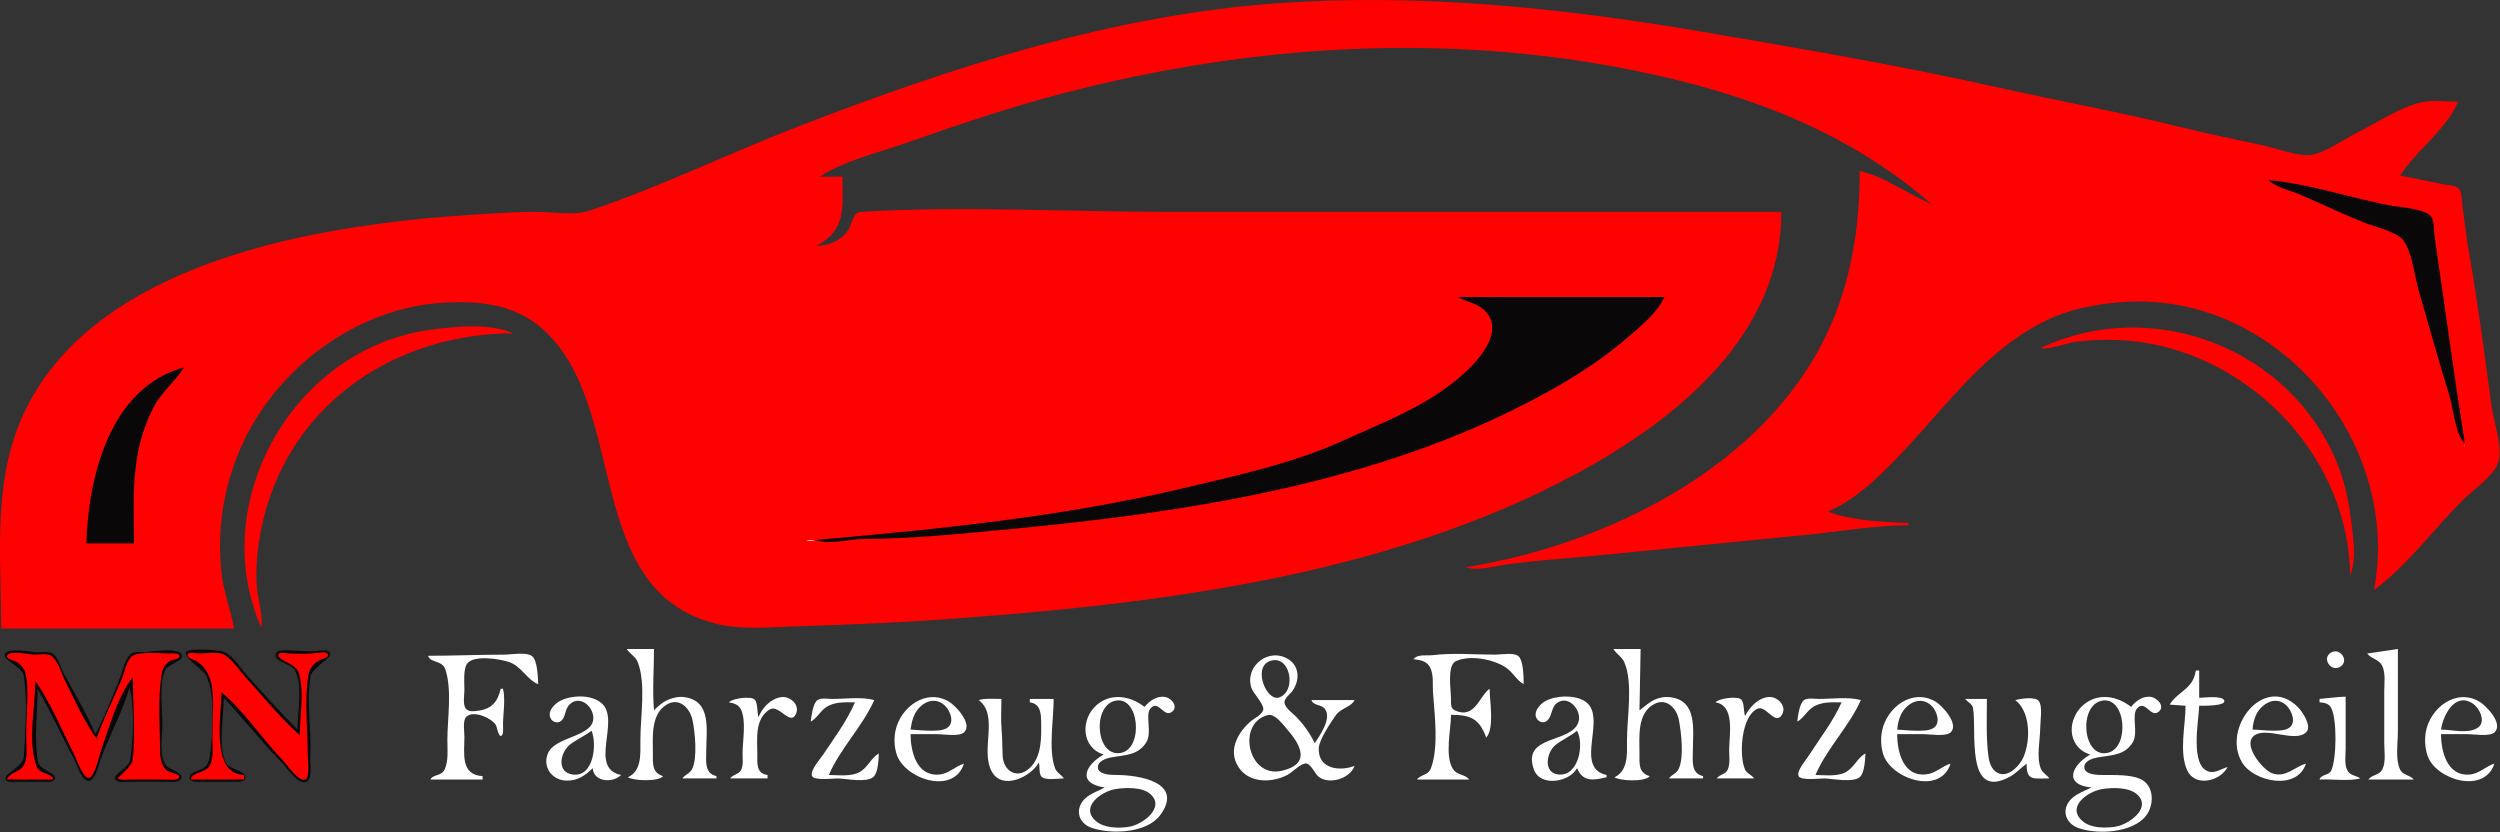 <?xml version="1.0" encoding="UTF-8" standalone="no"?> <svg xmlns="http://www.w3.org/2000/svg" xmlns:xlink="http://www.w3.org/1999/xlink" xmlns:serif="http://www.serif.com/" width="100%" height="100%" viewBox="0 0 2202 733" version="1.1" xml:space="preserve" style="fill-rule:evenodd;clip-rule:evenodd;stroke-linejoin:round;stroke-miterlimit:2;"><rect x="0" y="0" width="2202" height="733" fill="#333333" stroke="none"/> <g transform="matrix(1,0,0,1,1.051,-0.384)"> <path d="M0,554L205,554C202.44,538.107 196.268,523.138 194.302,507C189.701,469.215 195.418,430.929 210.44,396C240.774,325.469 312.443,271.283 390,266.944C421.247,265.196 452.481,268.369 477,290.207C553.498,358.342 511.292,519.42 629,549.613C652.334,555.598 677.276,552.731 701,552.027C743.091,550.778 785.001,549.047 827,546.115C1015.28,532.971 1219.36,508.537 1388,417.324C1475.63,369.926 1568,295.742 1568,187L1026,187C936.93,187 845.914,181.503 757.038,187.042C749.66,187.502 749.42,198.833 745.422,203.997C738.561,212.856 728.944,216.687 718,217C744.7,203.055 741,182.792 741,156L721,156C742.093,142.103 772.184,134.964 796,126.649C842.269,110.496 888.527,94.692 936,82.367C1100.21,39.736 1271.02,28.695 1438,62.373C1534.58,81.853 1624.79,114.609 1700,180C1679.05,171.022 1659.49,156.219 1637,151C1637,200.541 1629.5,248.78 1608.21,294C1552.72,411.861 1413.93,480.275 1290,500C1300.15,503.786 1316.46,498.686 1327,497.315C1351.18,494.167 1375.72,492.512 1400,490.196C1462.37,484.246 1524.64,477.753 1587,471.804C1617.67,468.879 1649.2,463.177 1680,463L1680,461C1659.06,460.404 1628.41,458.817 1609,451C1635.57,439.61 1658.79,415.781 1678.11,395C1716.19,354.053 1750.25,307.048 1802,282.269C1821.56,272.904 1842.62,268.796 1864,266.804C2001.39,254 2114.9,387.076 2090,520C2118.56,499.209 2142.12,467.086 2167,442C2176.19,432.742 2194.71,420.313 2199.28,408C2203.96,395.375 2195.03,370.302 2193.3,357C2187.4,311.717 2181.22,265.979 2173.35,221C2171.1,208.093 2169.7,194.978 2167.86,182C2167.27,177.77 2167.6,170.136 2164.86,166.69C2162.25,163.395 2154.82,163.589 2151,162.783C2138.35,160.113 2125.69,157.478 2113,155C2127.21,132.796 2153.91,114.333 2164,90C2153.85,90 2141.93,88.276 2132,90.45C2113.17,94.576 2092.32,108.687 2075,117.252C2063.57,122.906 2043.81,137.484 2031,137.05C2018.49,136.626 2005.17,131.383 1993,128.656C1969.34,123.355 1945.53,118.764 1922,112.908C1867.42,99.326 1811.89,89.259 1757,77.024C1670.24,57.684 1582.6,42.724 1495,27.836C1373.41,7.173 1249.17,-5.485 1126,3.115C979.258,13.359 838.397,59.103 702,111.817C640.631,135.534 580.337,165.141 518,185.985C504.852,190.381 485.82,186.995 472,187C445.739,187.009 419.195,189.256 393,191.115C369.622,192.773 346.213,195.585 323,198.863C200.846,216.112 43.537,263.069 7.891,398C-5.296,447.918 0,502.816 0,554Z" style="fill:rgb(254,2,2);fill-rule:nonzero;"></path> <path d="M1997,159C2004.07,165.668 2016.14,168.099 2025,171.856C2044.38,180.072 2063.39,189.44 2083,197.072C2091.6,200.42 2110.53,204.67 2115.98,212.286C2123.75,223.165 2125.59,243.19 2129.28,256C2138.22,287.005 2146.92,318.179 2156.41,349C2159.75,359.815 2161.64,383.441 2170,391C2162.28,342.461 2155.64,293.648 2148.57,245C2146.74,232.347 2144.73,219.69 2143.17,207C2142.61,202.425 2143.01,194.373 2139.91,190.69C2134.3,184.027 2110.5,182.701 2102,181C2067.48,174.095 2032.04,162.129 1997,159M1283,262C1292.49,267.283 1302.22,267.317 1309.33,277.003C1321.08,293.008 1304.13,313.986 1292.99,324.973C1261.85,355.693 1220.91,370.773 1182,388.459C1137.71,408.587 1088.14,419.289 1041,430.442C934.614,455.614 825.643,466.522 717,476C729.204,480.561 748.019,475.016 761,475C804.159,474.948 848.039,470.293 891,466.196C1040.53,451.934 1198.2,428.032 1334,360.249C1368.86,342.849 1402.33,323.648 1432,298.137C1443.42,288.322 1458.71,275.97 1465,262L1283,262Z" style="fill:rgb(9,7,7);fill-rule:nonzero;"></path> <path d="M229,553C230.967,542.453 225.875,527.909 225.115,517C223.688,496.546 226.559,474.806 231.633,455C257.71,353.223 349.704,294 451,294C430.217,284.722 398.869,287.922 377,291C258.094,307.737 180.499,442.006 229,553M1796,307C1805.14,308.579 1818.5,302.46 1828,301.302C1849.06,298.738 1871.12,299.13 1892,302.928C1988.62,320.502 2067.64,407.416 2069,507C2073.43,497.05 2072.48,481.635 2071.3,471C2068.93,449.515 2065.99,429.263 2057.8,409C2016.52,306.964 1895.33,260.393 1796,307Z" style="fill:rgb(254,2,2);fill-rule:nonzero;"></path> <path d="M75,479L117,479C116.755,436.458 113.788,398.456 134.268,359C141.321,345.413 153.289,336.561 161,324C95.584,341.578 76.651,421.027 75,479Z" style="fill:rgb(9,7,7);fill-rule:nonzero;"></path> <path d="M2169.33,392.667C2169.28,392.722 2169.22,393.778 2169.67,393.333C2169.72,393.278 2169.78,392.222 2169.33,392.667M709,476C711.656,476.996 714.166,476.984 717,477C714.344,476.004 711.834,476.016 709,476Z" style="fill:rgb(254,254,254);fill-rule:nonzero;"></path> <path d="M1287.67,501.333C1287.22,501.778 1288.28,501.722 1288.33,501.667C1288.78,501.222 1287.72,501.278 1287.67,501.333Z" style="fill:rgb(254,2,2);fill-rule:nonzero;"></path> <path d="M196,615C213.851,633.837 229.835,654.458 248.01,673C252.369,677.447 260.573,690.644 267.844,689.323C274.804,688.058 271.766,672.002 272.115,667C273.704,644.217 268.469,618.155 272.496,596C273.844,588.582 292.016,579.394 289.641,575.51C287.515,572.034 282.256,573.34 279,573.695C268.33,574.859 257.573,572.628 247.015,573.271C244.108,573.448 240.62,575.344 241.819,578.819C243.716,584.321 255.286,584.713 258.774,591.004C265.805,603.684 261,628.756 261,643C245.864,627.864 231.511,611.91 217.193,596C211.418,589.583 205.289,579.42 197.695,575.15C193.093,572.562 167.659,571.165 163.427,574.15C158.127,577.889 177.852,590.233 180.33,595C189.077,611.832 186.363,648.42 183.667,667C182.197,677.135 176.994,677.349 169.102,680.969C166.978,681.944 164.876,684.135 166.251,686.602C167.969,689.686 173.082,688.998 176,689C186.332,689.004 196.678,689.118 207,688.996C209.827,688.962 216.278,688.768 215.067,684.173C213.573,678.506 200.257,678.502 197.216,670.989C191.206,656.14 196,630.97 196,615Z" style="fill:rgb(9,7,7);"></path> <path d="M32,607C43.412,626.824 52.797,647.874 63.676,668C66.295,672.843 70.208,686.66 76.114,688.067C82.48,689.583 85.797,674.186 87.299,670C94.999,648.538 106.772,627.88 113,606C117.647,623.081 116.404,652.492 113.536,670C112.484,676.425 98.295,682.524 100.441,686.602C102.283,690.101 108.794,689 112,689C123.751,689.001 135.272,688.802 147,688.99C150.455,689.045 156.959,689.862 158.634,685.815C160.73,680.754 146.879,678.088 144.512,673.929C139.099,664.419 142,648.571 142,638C142,623.791 138.81,604.429 144.216,591.004C146.501,585.33 161.06,582.681 159.181,577.201C156.906,570.563 133.563,574.081 128,574.695C123.995,575.137 117.978,573.827 114.49,576.15C109.316,579.596 107.051,591.431 104.797,597C98.039,613.705 91.337,631.023 83,647C75.441,629.359 65.154,611.832 55.873,595C53.012,589.812 50.389,579.55 45.428,576.15C41.809,573.669 35.167,575.14 31,574.941C25.486,574.676 6.511,570.446 3.251,576.408C0.541,581.364 18.52,587.861 19.73,595C23.452,616.967 21.294,644.741 19.936,667C19.413,675.574 2.045,682.02 3.819,686.602C4.955,689.539 9.528,688.99 12,688.999C21.023,689.034 29.977,689.034 39,688.999C41.606,688.989 46.918,689.537 47.372,685.858C48.025,680.564 33.694,678.934 32.347,671C28.915,650.784 32,627.515 32,607Z" style="fill:rgb(9,7,7);"></path> <path d="M1420,572C1422.77,576.498 1427.69,578.925 1429.79,584.001C1437.49,602.519 1432.01,632.154 1432,652C1432,664.185 1433.29,679.088 1421,685C1426.05,688.354 1448.14,689.222 1452,684C1441.91,681.111 1443,672.802 1443,664C1443,649.458 1440.68,628.601 1456,620.513C1467.11,614.645 1476.03,624.621 1477.83,635C1479.78,646.163 1482.48,667.46 1477.4,677.926C1475.56,681.705 1471.31,682.701 1469,686L1499,686L1499,684C1488.17,681.453 1490,670.881 1490,662C1490,643.643 1494.53,617.447 1470,614.453C1465.92,613.956 1461.85,614.556 1458,615.992C1452.17,618.169 1447.95,622.431 1443,626L1444,572L1420,572Z" style="fill:white;"></path> <path d="M551,572C553.881,576.613 558.843,578.56 560.854,584.003C567.997,603.338 563.007,631.563 563,652C562.996,664.149 564.415,679.336 552,685C556.858,688.23 579.315,688.981 583,684C573.062,681.149 574,672.693 574,664C574,649.837 571.955,629.688 586.003,621.078C597.391,614.099 606.777,624.215 608.989,635C611.136,645.473 613.434,668.197 608.479,677.926C606.568,681.679 602.325,682.685 600,686L630,686L630,684C619.166,681.453 621,670.881 621,662C621,643.664 626.202,617.131 601,614.326C596.566,613.832 592.113,614.857 588,616.496C582.784,618.575 578.943,622.119 575,626C573.437,608.081 575,590.03 575,572L551,572Z" style="fill:white;"></path> <path d="M2084,576C2087.55,580.913 2094.36,580.802 2097.27,587.011C2100.29,593.463 2099,602.077 2099,609L2099,655C2099,662.01 2100.62,671.521 2097.35,677.962C2094.54,683.508 2088.27,682.54 2085,687L2125,687C2121.65,682.769 2115.29,683.424 2112.82,677.929C2108.65,668.672 2111,654.909 2111,645L2111,572L2084,576Z" style="fill:white;"></path> <path d="M2052.16,575.151C2047.94,577.549 2047.83,581.851 2049.79,584.989C2051.75,588.128 2055.79,590.103 2059.9,587.847C2068.63,583.054 2060.48,570.417 2052.16,575.151Z" style="fill:white;"></path> <path d="M167,687L214,687L214,683C183.902,682.063 194,630.426 194,610C214.192,626.917 229.667,651.013 248.026,670C251.638,673.735 261.601,688.724 267.588,687.067C272.242,685.779 270,668.855 270,665C270.002,642.807 266.855,616.814 270.606,595C271.958,587.136 276.716,583.099 283.957,580.477C285.349,579.974 289.031,578.85 287.634,576.617C285.955,573.93 280.474,575.27 278,575.568C269.876,576.546 261.172,576.319 253,575.941C251.341,575.864 243.433,574.175 244.13,577.835C245.006,582.437 259.049,585.081 261.675,592C267.511,607.372 263,631.635 263,648C246.104,632.972 231.355,614.759 216.196,598C210.326,591.511 204.743,582.791 197.568,577.717C191.624,573.514 179.973,576.36 173,575.885C170.777,575.734 165.882,574.225 164.366,576.637C162.404,579.758 170.386,581.762 171.99,582.702C180.131,587.474 184.664,596.888 185.776,606C187.559,620.6 186,636.291 186,651C186,658.282 187.272,667.191 184.106,673.989C180.4,681.945 168.668,679.441 167,687M5,687L46,687C44.165,680.727 33.769,682.903 30.958,675C23.179,653.124 30,622.757 30,600C43.891,619.949 53.881,644.259 64.751,666C66.49,669.479 72.617,686.837 77.528,685.497C82.469,684.149 86.158,666.479 87.74,662C94.506,642.846 102.87,612.436 116,597C116,620.898 118.445,646.253 115.855,670C115.363,674.51 102.817,685.998 102.562,685.488C103.848,688.057 110.718,687 113,687L145,686.999C147.359,687.007 156.175,688.237 156.87,684.885C157.438,682.146 148.028,680.813 146.228,679.352C140.986,675.097 140.054,668.314 140.003,662C139.822,639.507 137.586,615.2 141.609,593C142.517,587.994 145.186,583.997 150,581.949C151.601,581.268 157.433,581.026 156.87,578.196C156.274,575.201 150.083,576.004 148,576C140.416,575.988 121.856,573.937 115.618,578.15C110.513,581.597 108.628,592.529 106.393,598C99.178,615.663 90.258,632.998 84,651C72.822,635.374 64.817,617.135 56.249,600C53.249,594 49.905,582.047 44.301,578.15C40.617,575.588 33.271,577.031 29,576.997C24.365,576.96 8.366,572.959 5.366,577.562C3.542,580.358 10.543,582.021 12,582.658C21.773,586.93 22.689,596.431 22.973,606C23.4,620.382 22,634.629 22,649C22,656.465 23.54,665.966 20.657,672.999C17.417,680.903 7.657,680.054 5,687Z" style="fill:rgb(254,2,2);fill-rule:nonzero;"></path> <path d="M376,578C377.901,584.5 388.402,581.634 391.213,590C397.266,608.013 393,633.16 393,652C393,660.089 394.115,670.436 390.657,678C387.759,684.339 380.736,682.03 378,687L424,687L424,684C404.273,682.924 408,663.671 408,649C408,644.519 406.256,635.172 409.717,631.717C415.897,625.55 432.167,633.052 435.702,639.011C436.667,640.637 437.83,648.565 439.999,648.565C442.859,648.565 441.999,640.655 442,639C442.004,629.088 444.311,616.488 442,607L440,607C437.206,618.575 432.239,624.768 420,626.421C416.61,626.879 411.501,627.644 409.15,624.397C406.439,620.653 408,612.402 408,608C408,601.94 406.872,590.555 410.15,585.297C415.432,576.825 439.319,580.844 447,583.378C458.417,587.144 463.081,599.213 473,603C472.695,597.195 472.478,581.81 467.398,578.15C462.342,574.507 449.056,577 443,577C420.634,577 398.313,578 376,578Z" style="fill:white;"></path> <path d="M1244,581C1249.7,581.757 1255.48,582.411 1258.46,588.031C1261.97,594.632 1260.62,602.86 1261.11,610C1262.48,629.574 1266.35,658.319 1259.33,676.989C1256.84,683.61 1250.52,682.225 1247,687L1293,687C1289.51,682.236 1282.43,683.363 1278.84,677.927C1271.22,666.357 1276.97,643.057 1277,630C1294.31,630 1301.96,633.491 1308,650C1315.46,642.004 1311,617.647 1311,607C1301.85,613.494 1297.93,634.33 1280.22,626.019C1276.39,624.226 1277.01,619.534 1277,616C1276.99,608.571 1273.28,586.61 1281.16,582.818C1293.61,576.823 1315.33,581.153 1326,588.835C1331.66,592.907 1334.99,599.645 1341,603C1340.92,597.301 1340.95,581.966 1336.17,578.15C1332.12,574.92 1320.96,577 1316,577C1297.96,577 1278.91,575.268 1261,577.432C1255.64,578.08 1247.48,576.3 1244,581Z" style="fill:white;"></path> <path d="M1730,616C1732.11,619.023 1736.03,620.133 1736.78,624.074C1740.37,642.843 1729.5,705.904 1769,684.645C1774.66,681.596 1778.85,676.744 1784,673C1783.79,688.477 1789.94,686 1804,686C1801.92,682.965 1798.38,681.419 1796.79,677.959C1792.22,668.061 1796,651.773 1796,641C1796,635.189 1798.36,622.501 1794.59,617.717C1791.43,613.707 1778.28,615.835 1774,617C1786.98,626.969 1787.9,651.043 1781.33,667C1778.48,673.924 1769.44,683.957 1761,682.009C1753.92,680.375 1751.34,673.388 1750.44,667C1748.15,650.775 1749,632.401 1749,616L1730,616Z" style="fill:white;"></path> <path d="M861,617C879.147,630.721 862.033,660.961 872.512,679.969C881.904,697.005 907.165,684.484 914,672C914.944,675.471 913.887,681.474 916.15,684.283C919.263,688.149 931.458,686 936,686C933.673,682.614 929.728,681.066 928.216,676.985C922.175,660.686 927.1,633.414 927,616L906,616L906,619C915.132,620.263 915.869,628.051 915.989,636C916.199,649.799 916.675,666.731 905.937,676.854C895.153,687.02 882.784,679.979 882.06,666C881.678,658.625 881.874,651.367 881.196,644C880.348,634.782 881,625.254 881,616C874.407,616 867.394,615.261 861,617Z" style="fill:white;"></path> <path d="M1933,591C1930.58,607.704 1917.56,608.787 1910,621L1924,622C1924,638.945 1918.05,663.166 1925.48,678.989C1932.5,693.946 1954.7,688.469 1961,676C1955.87,677.294 1950.51,681.483 1945,680.152C1927.39,675.894 1935.63,634.968 1936,622C1939.11,622 1959.75,622.467 1958.07,617.42C1956.5,612.716 1940.03,615 1936,615L1936,591L1933,591Z" style="fill:white;"></path> <path d="M1582,636C1587.37,633.028 1590.05,627.284 1595.01,623.703C1602.58,618.237 1612.16,619 1621,619C1613.53,635.84 1601.94,650.584 1592.07,666C1589.61,669.837 1581.68,678.763 1583,683.588C1584.31,688.361 1602,685.909 1606,686.027C1613.38,686.246 1630.91,689.966 1637.05,684.85C1641.2,681.391 1641.85,669.069 1642,664C1635.25,667.724 1632.3,675.572 1625.89,679.787C1618.22,684.822 1606.7,683 1598,683C1608.12,659.385 1627.57,640.443 1638,617C1626.69,613.924 1612.69,616 1601,616C1597.38,616 1590.86,614.779 1587.82,617.15C1583.88,620.221 1582.48,631.277 1582,636Z" style="fill:white;"></path> <path d="M713,636C718.464,633.086 721.023,627.308 726.011,623.703C733.575,618.235 743.165,619 752,619C744.991,635.357 733.828,650.257 724,665C721.284,669.074 712.773,678.312 714.059,683.588C715.211,688.314 733.096,685.911 737,686.027C744.441,686.248 761.842,689.955 768.057,684.85C772.45,681.242 772.85,669.257 773,664C766.352,667.867 763.435,675.82 756.941,679.915C749.208,684.79 737.702,683 729,683C739.113,659.406 758.59,640.476 769,617C757.693,613.924 743.693,616 732,616C728.384,616 721.858,614.779 718.817,617.15C714.804,620.279 713.694,631.21 713,636Z" style="fill:white;"></path> <path d="M2042,616L2042,619C2046.17,619.217 2050.29,619.998 2052.35,624.105C2057.47,634.342 2057.05,668.409 2052.41,678.891C2050.2,683.881 2043.81,681.839 2042,687C2053.06,686.421 2067.56,688.699 2078,686C2074.51,683.546 2069.59,683.63 2067.03,679.811C2063.54,674.585 2065,665.958 2065,660L2065,614C2057.33,614.219 2049.65,615.333 2042,616Z" style="fill:white;"></path> <path d="M1536,631C1534.62,627.156 1535.36,619.708 1532.85,616.744C1529.77,613.111 1512.56,615.541 1510,619C1527.48,621.93 1522,647.775 1522,661C1522,666.316 1522.96,672.897 1520.89,677.926C1518.96,682.635 1513.73,682.271 1511,686L1544,686C1541.74,682.77 1537.45,681.737 1535.84,677.926C1530.46,665.14 1532.71,630.936 1547,624.581C1554.51,621.241 1562.58,640.051 1568.58,629.784C1573.01,622.215 1564.53,613.762 1557,614.291C1547.58,614.952 1540.05,623.176 1536,631Z" style="fill:white;"></path> <path d="M667,632C665.687,627.953 666.477,619.848 663.85,616.744C660.775,613.111 643.559,615.541 641,619C645.234,619.71 649.378,620.945 651.479,625.073C656.479,634.9 653,653.151 653,664C653,668.388 653.768,673.787 652.02,677.926C650.039,682.617 644.739,682.262 642,686L675,686L675,683C664.997,681.611 666,673.119 666,665C666,651.593 663.411,633.394 677.027,625.227C685.096,620.388 695.178,640.583 700.152,628.899C703.584,620.837 694.557,613.31 687,614.404C677.779,615.738 670.365,623.779 667,632Z" style="fill:white;"></path> <path d="M1717,673C1709.39,675.22 1704.23,681.314 1696,682.375C1675.28,685.044 1670,662.533 1670,647L1693,647C1698.61,647 1713.1,649.572 1717.27,645.283C1724.49,637.869 1709.6,621.911 1704,618.523C1683.63,606.191 1661.04,623.131 1656.69,644C1655.29,650.751 1655.62,658.453 1657.78,665C1664.86,686.47 1707.96,701.103 1717,673ZM1670,643C1675.7,643.299 1681.26,644.018 1687,643.999C1691.61,643.984 1697.72,644.203 1701.81,641.725C1708.6,637.616 1705.03,626.899 1700.6,622.378C1691.2,612.781 1678.27,619.316 1673.24,630C1671.32,634.063 1670.41,638.561 1670,643Z" style="fill:white;"></path> <path d="M1192,675C1180.23,679.648 1159.79,678.596 1160.5,659.432C1160.78,651.941 1171.39,636.155 1175.83,630.001C1179.95,624.303 1189.76,622.672 1192,617L1154,617C1156.16,622.455 1162.82,620.364 1166.15,625.156C1171.93,633.44 1161.46,648.169 1157,655C1152.95,646.554 1147.39,638.785 1140.94,632C1137.84,628.744 1131.53,624.55 1130.43,620C1129.43,615.863 1135.19,611.962 1137.3,609C1143.66,600.071 1143.91,587.593 1133.99,581.189C1116.93,570.17 1095.17,586.781 1101.09,606C1102.69,611.211 1112.92,620.964 1111.57,625.793C1110.39,630.006 1103.11,633.429 1100,636.207C1089.91,645.208 1081.57,659.329 1088.11,673C1096.39,690.315 1118.08,690.715 1133,682.855C1137.62,680.422 1143.76,673.351 1148.86,672.84C1151.35,672.591 1153.71,675.59 1155.84,678.67C1157.44,680.967 1158.91,683.308 1160.21,684.379C1169.44,691.972 1188.32,686.122 1192,675ZM1116,630.169C1087.92,636.662 1097.81,686.225 1128,679.287C1152.03,673.765 1146.21,658.645 1133.67,644C1130.21,639.961 1122.13,628.753 1116,630.169ZM1117.01,582.845C1109.67,585.739 1109.06,594.706 1111.68,602.439C1114.31,610.172 1120.17,616.673 1125.79,614.634C1141.6,608.896 1135.29,575.636 1117.01,582.845Z" style="fill:white;"></path> <path d="M1840,665C1824.08,674.168 1815.78,691.44 1841,694C1835.65,696.79 1829.79,698.762 1825.03,702.578C1814.02,711.41 1816.93,725.398 1830,729.857C1846.92,735.631 1877.41,733.985 1889.17,718.882C1896.67,709.247 1896.45,691.871 1884,686.424C1875.06,682.517 1861.63,683.112 1852,683.003C1847.23,682.948 1834.82,683.243 1834.82,675.98C1834.82,670.714 1841.89,668.422 1846,667.638C1858.09,665.338 1870.34,666.246 1877.59,653.997C1882.56,645.581 1876.1,630.067 1881.36,624.302C1888.75,616.2 1893.06,633.362 1900.48,627.144C1906.07,622.455 1899.03,615.26 1894,614.301C1886.7,612.911 1880.31,617.639 1876,623C1864.08,613.659 1847.83,610.38 1835,620.451C1819.39,632.71 1818.97,658.324 1840,665ZM1850,695.495C1837.88,697.642 1818.75,710.947 1833.15,723.542C1840.62,730.07 1853.79,730.002 1863,728.37C1873.52,726.505 1894.18,712.558 1881.7,700.451C1874.57,693.527 1859.13,693.878 1850,695.495ZM1850,617.617C1839.65,619.849 1835.49,632.773 1836.74,644.391C1838,656.009 1844.67,666.32 1856,663.324C1875.12,658.268 1871.39,613.005 1850,617.617Z" style="fill:white;"></path> <path d="M521,677C521.837,689.134 538.33,690.456 546,683C516.744,676.943 546.075,634.595 528.73,619.702C519.794,612.03 503.064,612.523 493.001,617.365C487.607,619.961 480.245,627.104 484.288,633.702C486.123,636.696 490.565,637.686 493.273,635.279C497.247,631.749 496.505,625.137 500.294,621.206C508.621,612.568 520.117,621.075 521.434,631C523.922,649.754 488.018,648.248 481.534,664C476.514,676.193 485.408,687.752 498,687.962C507.662,688.122 514.356,683.539 521,677ZM520,644C513.977,648.576 507.026,651.628 501.031,656.179C492.728,662.482 488.636,680.221 503.001,682.531C521.819,685.557 524.968,656.033 520,644Z" style="fill:white;"></path> <path d="M1388,677C1393.21,689.236 1402.23,687.816 1414,685L1414,683C1383.96,676.335 1416.55,630.185 1393.99,617.48C1384.77,612.289 1369.17,612.938 1360.01,617.964C1354.85,620.793 1348.05,628.867 1353.53,634.587C1355.63,636.783 1359.08,637.285 1361.49,635.278C1366.54,631.066 1364.79,623.031 1371.07,619.092C1381.14,612.778 1392.2,626.23 1389.35,635.997C1383.64,655.548 1339.15,647.026 1349.92,677.989C1355.44,693.867 1381.43,689.323 1388,677ZM1388,644C1382.11,648.916 1374.99,651.831 1369.01,656.575C1361.12,662.829 1357.69,681.463 1372,682.604C1389.48,683.997 1394.51,655.765 1388,644Z" style="fill:white;"></path> <path d="M971,665C954.496,674.503 947.395,690.436 972,694C966.724,696.937 960.793,698.76 956.031,702.578C945.104,711.337 947.814,725.492 961,729.749C978.504,735.399 1009.4,734.274 1021.15,717.972C1041.77,689.348 1002.09,683.088 983,682.999C978.385,682.978 965.791,683.07 965.933,675.989C966.036,670.862 972.932,668.435 977,667.641C989.242,665.251 1001.26,666.201 1008.73,653.999C1013.97,645.443 1007.25,629.934 1012.36,624.302C1019.73,616.179 1024.06,633.356 1031.48,627.144C1036.78,622.703 1030.98,615.64 1025.99,614.465C1018.4,612.677 1011.63,617.517 1007,623C994.719,613.378 977.808,610.309 965.011,621.267C950.591,633.614 951.098,658.641 971,665ZM981,695.495C969.033,697.626 949.933,711.105 964.153,723.542C971.506,729.972 984.876,730.121 994,728.505C1005.23,726.516 1026.01,711.572 1011.84,699.494C1004.78,693.475 989.621,693.96 981,695.495ZM981,617.649C970.773,620.05 966.575,632.823 967.783,644.322C968.99,655.821 975.603,666.045 986.997,663.351C1006.31,658.783 1002.39,612.628 981,617.649Z" style="fill:white;"></path> <path d="M2196,673C2188.13,675.412 2182.7,681.975 2174,682.621C2154.23,684.089 2149,661.906 2149,647L2172,647C2177.67,647 2192.02,649.567 2196.28,645.283C2203.98,637.544 2188.81,622.038 2183,618.523C2162.47,606.107 2139.39,623.87 2135.63,645C2134.42,651.808 2134.9,659.435 2137.14,666C2144.42,687.357 2187.25,700.218 2196,673ZM2149,643C2158.58,643.02 2172.03,646.952 2180.84,641.725C2189.25,636.742 2183.02,624.074 2176.94,620.061C2161.24,609.707 2150.83,630.34 2149,643Z" style="fill:white;"></path> <path d="M848,673C840.125,675.414 834.704,681.937 826,682.624C806.074,684.195 801,661.973 801,647L824,647C829.609,647 844.097,649.572 848.272,645.283C855.632,637.722 840.667,621.951 835,618.523C814.743,606.271 792.022,623.216 787.693,644C786.287,650.751 786.616,658.452 788.775,665C795.863,686.49 838.957,701.126 848,673ZM801,643C807.041,643.316 812.922,644.045 819,643.997C823.34,643.962 828.988,644.011 832.844,641.725C840.425,637.231 835.865,625.976 830.772,621.458C821.539,613.267 809.972,619.378 804.865,629C802.561,633.342 801.657,638.181 801,643Z" style="fill:white;"></path> <path d="M2030,673C2019.49,676.065 2012.13,685.881 2000,681.394C1992.19,678.506 1973.45,656.239 1984.6,648.15C1995.31,640.386 2020.91,654.907 2030.27,645.283C2035.58,639.824 2026.71,626.96 2022.87,623.126C1993.2,593.45 1955.5,641.763 1973.8,672C1984.05,688.938 2022.21,697.245 2030,673ZM1983,643C1989.37,643.087 1995.61,644.094 2002,643.99C2006.2,643.921 2012.19,643.906 2015.65,641.159C2021.49,636.514 2017.56,626.78 2013.42,622.378C2007.1,615.659 1998.6,616.524 1992.03,622.267C1989.55,624.442 1987.52,626.987 1986.15,630C1984.28,634.122 1983.26,638.507 1983,643Z" style="fill:white;"></path> </g> </svg> 